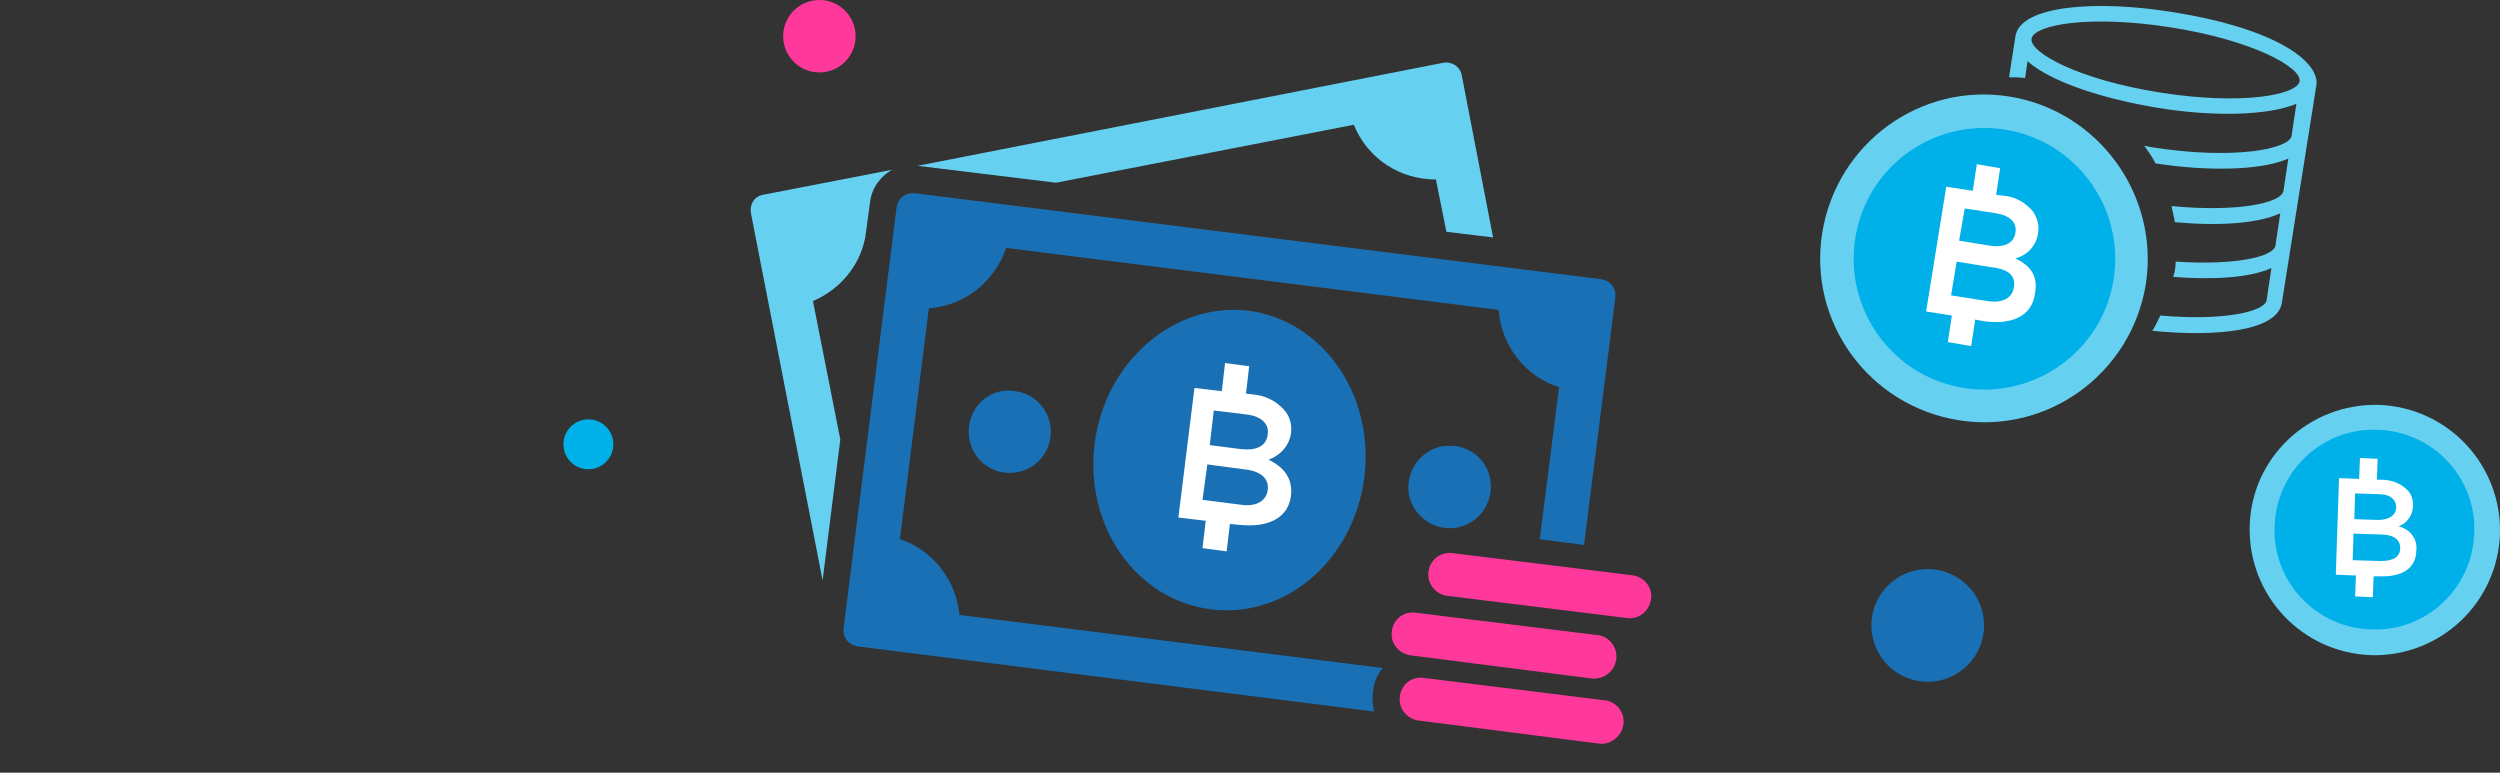<?xml version="1.0" encoding="utf-8"?>
<!-- Generator: Adobe Illustrator 24.3.0, SVG Export Plug-In . SVG Version: 6.00 Build 0)  -->
<svg version="1.1" id="Layer_1" xmlns="http://www.w3.org/2000/svg" xmlns:xlink="http://www.w3.org/1999/xlink" x="0px" y="0px"
	 viewBox="0 0 310.6 96" style="enable-background:new 0 0 310.6 96;" xml:space="preserve">
<rect x="0" y="0" width="310.6" height="96" fill="#333333" stroke="none"/>
<style type="text/css">
	.st0{fill:#FF399C;}
	.st1{fill:#00B0E8;}
	.st2{fill:#1A70B5;}
	.st3{fill:#66D0F1;}
	.st4{fill:#FFFFFF;}
	.st5{fill:none;}
</style>
<g id="Layer_2_1_">
	<g id="Layer_1-2">
		<circle class="st0" cx="101.8" cy="4.5" r="4.5"/>
		<circle class="st1" cx="73.1" cy="55.2" r="3.1"/>
		<circle class="st2" cx="239.5" cy="77.7" r="7"/>
		<path class="st0" d="M202.3,76.8L179.6,74c-1.4-0.3-2.4-1.7-2.1-3.1c0.2-1.3,1.4-2.3,2.8-2.2l22.7,2.8c1.4,0.3,2.4,1.6,2.1,3.1
			C204.8,76,203.6,76.9,202.3,76.8L202.3,76.8z M201.7,90c0.2-1.4-0.8-2.8-2.3-3c0,0,0,0-0.1,0l-22.6-2.8c-1.5-0.1-2.7,1-2.8,2.5
			c-0.1,1.3,0.8,2.5,2.2,2.8l22.7,2.9C200.2,92.5,201.5,91.4,201.7,90z M200.8,81.9c0.2-1.4-0.8-2.8-2.3-3c0,0,0,0-0.1,0l-22.7-2.8
			c-1.5-0.1-2.7,1-2.8,2.5c-0.1,1.3,0.8,2.5,2.2,2.8l22.7,2.9C199.3,84.4,200.6,83.4,200.8,81.9L200.8,81.9L200.8,81.9z"/>
		<path class="st3" d="M114,20.6l65.3-12.8c1.1-0.2,2.1,0.5,2.3,1.5l3.9,20.2l-5.8-0.7l-1.3-6.5c-4.5,0-8.5-2.6-10.2-6.8l-37,7.2
			L114,20.6z M104.4,54.6L101,37.4c3.3-1.4,5.8-4.3,6.5-7.9l0.6-4.4c0.2-1.7,1.2-3.1,2.7-4l-16,3.1c-1.1,0.2-1.7,1.2-1.5,2.3l0,0
			l8.9,45.6L104.4,54.6z"/>
		<path class="st2" d="M185.2,61c-0.3,2.8-2.8,4.9-5.6,4.6c-2.8-0.3-4.9-2.8-4.6-5.6s2.8-4.9,5.6-4.6h0.1
			C183.5,55.7,185.5,58.2,185.2,61z"/>
		<path class="st2" d="M120.4,52.9c-0.4,2.8,1.5,5.4,4.3,5.8c2.8,0.4,5.4-1.5,5.8-4.3s-1.5-5.4-4.3-5.8h-0.1
			C123.3,48.1,120.8,50.1,120.4,52.9L120.4,52.9z"/>
		<path class="st2" d="M170.6,85.8c0.1-1,0.5-2,1.2-2.8l-52.6-6.6c-0.4-4.3-3.3-8.1-7.4-9.4l3.6-28.7c4.4-0.3,8.2-3.3,9.6-7.5
			l61.2,7.7c0.3,4.4,3.3,8.3,7.5,9.6L191.3,67l5.5,0.7l3.9-30.8c0.1-1.1-0.6-2-1.7-2.2L113.6,24c-1.1-0.1-2,0.6-2.2,1.7l-6.6,52.4
			c-0.1,1.1,0.6,2,1.7,2.2l64.2,8.1C170.5,87.5,170.5,86.7,170.6,85.8z"/>
		<path class="st2" d="M155.1,38.6c9.2,1.2,15.7,10.4,14.4,20.7s-9.8,17.6-19.1,16.4c-9.3-1.2-15.7-10.4-14.4-20.6
			S145.9,37.5,155.1,38.6z"/>
		<path class="st2" d="M155.6,48.6l0.3-2.3l-3.5-0.4l-0.4,2.5c-3.6,0.2-5.8,1.9-6.1,4.4c-0.4,2.8,1.9,4.4,5.1,5.8
			c2.2,0.9,3.1,1.6,3,2.4s-1.3,1.1-2.8,0.9c-1.9-0.3-3.7-0.9-5.3-1.9l-1.5,3.6c1.6,0.9,3.4,1.5,5.3,1.9l-0.3,2.5l3.5,0.4l0.4-2.8
			c3.8-0.1,6.1-2,6.4-4.5c0.3-2.5-1-4.2-4.7-5.8c-2.5-1.1-3.5-1.8-3.4-2.5s0.7-1.1,2.5-0.9c1.6,0.2,3.2,0.7,4.6,1.5l1.4-3.5
			C158.7,49.3,157.2,48.8,155.6,48.6z"/>
		<path class="st4" d="M157.6,57.1c1.5-0.5,2.6-1.8,2.8-3.3l0,0c0.1-1-0.1-2-0.8-2.8c-1-1.2-2.5-1.9-4-2l-0.8-0.1l0.4-3.4l-3-0.4
			l-0.4,3.5l-3.4-0.4l-2,16.1l3.4,0.4l-0.4,3.4l3,0.4l0.4-3.4l1.1,0.1c3.6,0.4,6.2-0.8,6.5-3.7l0,0C160.6,59.3,159.4,58,157.6,57.1z
			 M150.8,51l4.1,0.5c1.8,0.2,2.8,1.2,2.6,2.4V54c-0.2,1.5-1.5,2-3.3,1.8l-3.9-0.5L150.8,51z M157.5,60.9c-0.2,1.4-1.5,2.1-3.4,1.8
			l-4.7-0.6l0.6-4.4l4.5,0.6C156.7,58.5,157.7,59.5,157.5,60.9L157.5,60.9z"/>
		<path class="st3" d="M310.6,66.3c-0.3,8.6-7.4,15.3-16,15.1c-8.6-0.3-15.3-7.4-15.1-16s7.4-15.3,16-15.1l0,0
			C304.1,50.6,310.8,57.7,310.6,66.3z"/>
		<path class="st1" d="M307.4,66.2c-0.2,6.9-6,12.3-12.8,12c-6.9-0.2-12.3-6-12-12.8c0.2-6.9,6-12.3,12.8-12l0,0
			C302.3,53.6,307.7,59.4,307.4,66.2L307.4,66.2z"/>
		<path class="st4" d="M298,65.4c1.1-0.4,1.8-1.5,1.8-2.6l0,0c0-0.7-0.2-1.5-0.8-2c-0.8-0.8-2-1.2-3.1-1.2h-0.6l0.1-2.6l-2.2-0.1
			l-0.1,2.6l-2.5-0.1l-0.4,12l2.5,0.1l-0.1,2.6l2.2,0.1l0.1-2.6h0.8c2.7,0.1,4.5-1,4.5-3.2l0,0C300.4,67,299.4,65.7,298,65.4z
			 M292.6,61.3l3,0.1c1.4,0,2.1,0.7,2.1,1.6l0,0c0,1.1-1,1.6-2.3,1.6l-2.9-0.1L292.6,61.3z M298.2,68.1c0,1.1-0.9,1.6-2.4,1.6
			l-3.5-0.1l0.1-3.3l3.3,0.1C297.5,66.4,298.2,67.1,298.2,68.1L298.2,68.1z"/>
		<path class="st3" d="M269.9,1.5c-9.2-1.5-18.9-0.9-19.5,3l-0.8,5.1c0.6,0,1.3,0,2,0.1l0.3-2.1c2.9,2.6,9.5,4.7,16.2,5.8
			c6.7,1.1,13.6,1,17.2-0.5l-0.6,4c-0.3,1.6-7.1,3-17.3,1.4l-1-0.2c0.5,0.7,1,1.4,1.4,2.2c6.5,1,13.1,0.9,16.5-0.6l-0.6,4
			c-0.2,1.5-5.6,2.7-13.9,1.9c0.1,0.7,0.3,1.3,0.4,2c5.3,0.5,10.3,0.2,13.1-1.1l-0.6,4c-0.2,1.4-5,2.5-12.4,2c0,0.7-0.1,1.3-0.3,1.9
			c5,0.4,9.6,0.1,12.2-1.1l-0.6,4c-0.2,1.4-5.3,2.6-13.2,1.9c-0.3,0.6-0.6,1.3-1,1.9c8.1,0.8,15.6,0,16.1-3.5l4.3-27.1
			C288.1,7.4,282.1,3.4,269.9,1.5z M268.4,11.5c-10.2-1.6-16.3-5-16-6.7s7.1-3,17.3-1.4c10.2,1.6,16.3,5,16,6.7
			C285.4,11.8,278.5,13.1,268.4,11.5L268.4,11.5z"/>
		<path class="st3" d="M266.6,35.3c-1.8,11.1-12.2,18.7-23.3,16.9S224.6,40,226.4,28.9c1.8-11.1,12.2-18.7,23.3-16.9
			C260.7,13.8,268.3,24.2,266.6,35.3L266.6,35.3z"/>
		<path class="st1" d="M262.6,34.7c-1.4,8.9-9.8,14.9-18.6,13.5c-8.9-1.4-14.9-9.8-13.5-18.6c1.4-8.9,9.7-14.9,18.6-13.5
			C257.9,17.5,264,25.8,262.6,34.7L262.6,34.7z"/>
		<path class="st4" d="M250.4,32.1c1.5-0.4,2.6-1.6,2.8-3.1l0,0c0.2-1-0.1-1.9-0.6-2.7c-1-1.2-2.3-1.9-3.8-2l-0.8-0.1l0.5-3.3
			l-2.9-0.5l-0.5,3.3l-3.3-0.5l-2.5,15.5l3.2,0.5l-0.5,3.3l2.9,0.5l0.5-3.3l1,0.2c3.5,0.5,6-0.6,6.4-3.3l0,0
			C253.3,34.2,252.2,33,250.4,32.1z M244.1,25.9l3.9,0.6c1.8,0.3,2.6,1.2,2.4,2.4l0,0c-0.2,1.4-1.5,1.9-3.3,1.6l-3.7-0.6L244.1,25.9
			z M250.2,35.7c-0.2,1.4-1.5,2-3.3,1.7l-4.5-0.7l0.7-4.2l4.3,0.7C249.5,33.4,250.5,34.3,250.2,35.7L250.2,35.7z"/>
		<rect x="-28.3" y="-4" class="st5" width="386" height="100"/>
	</g>
</g>
</svg>
